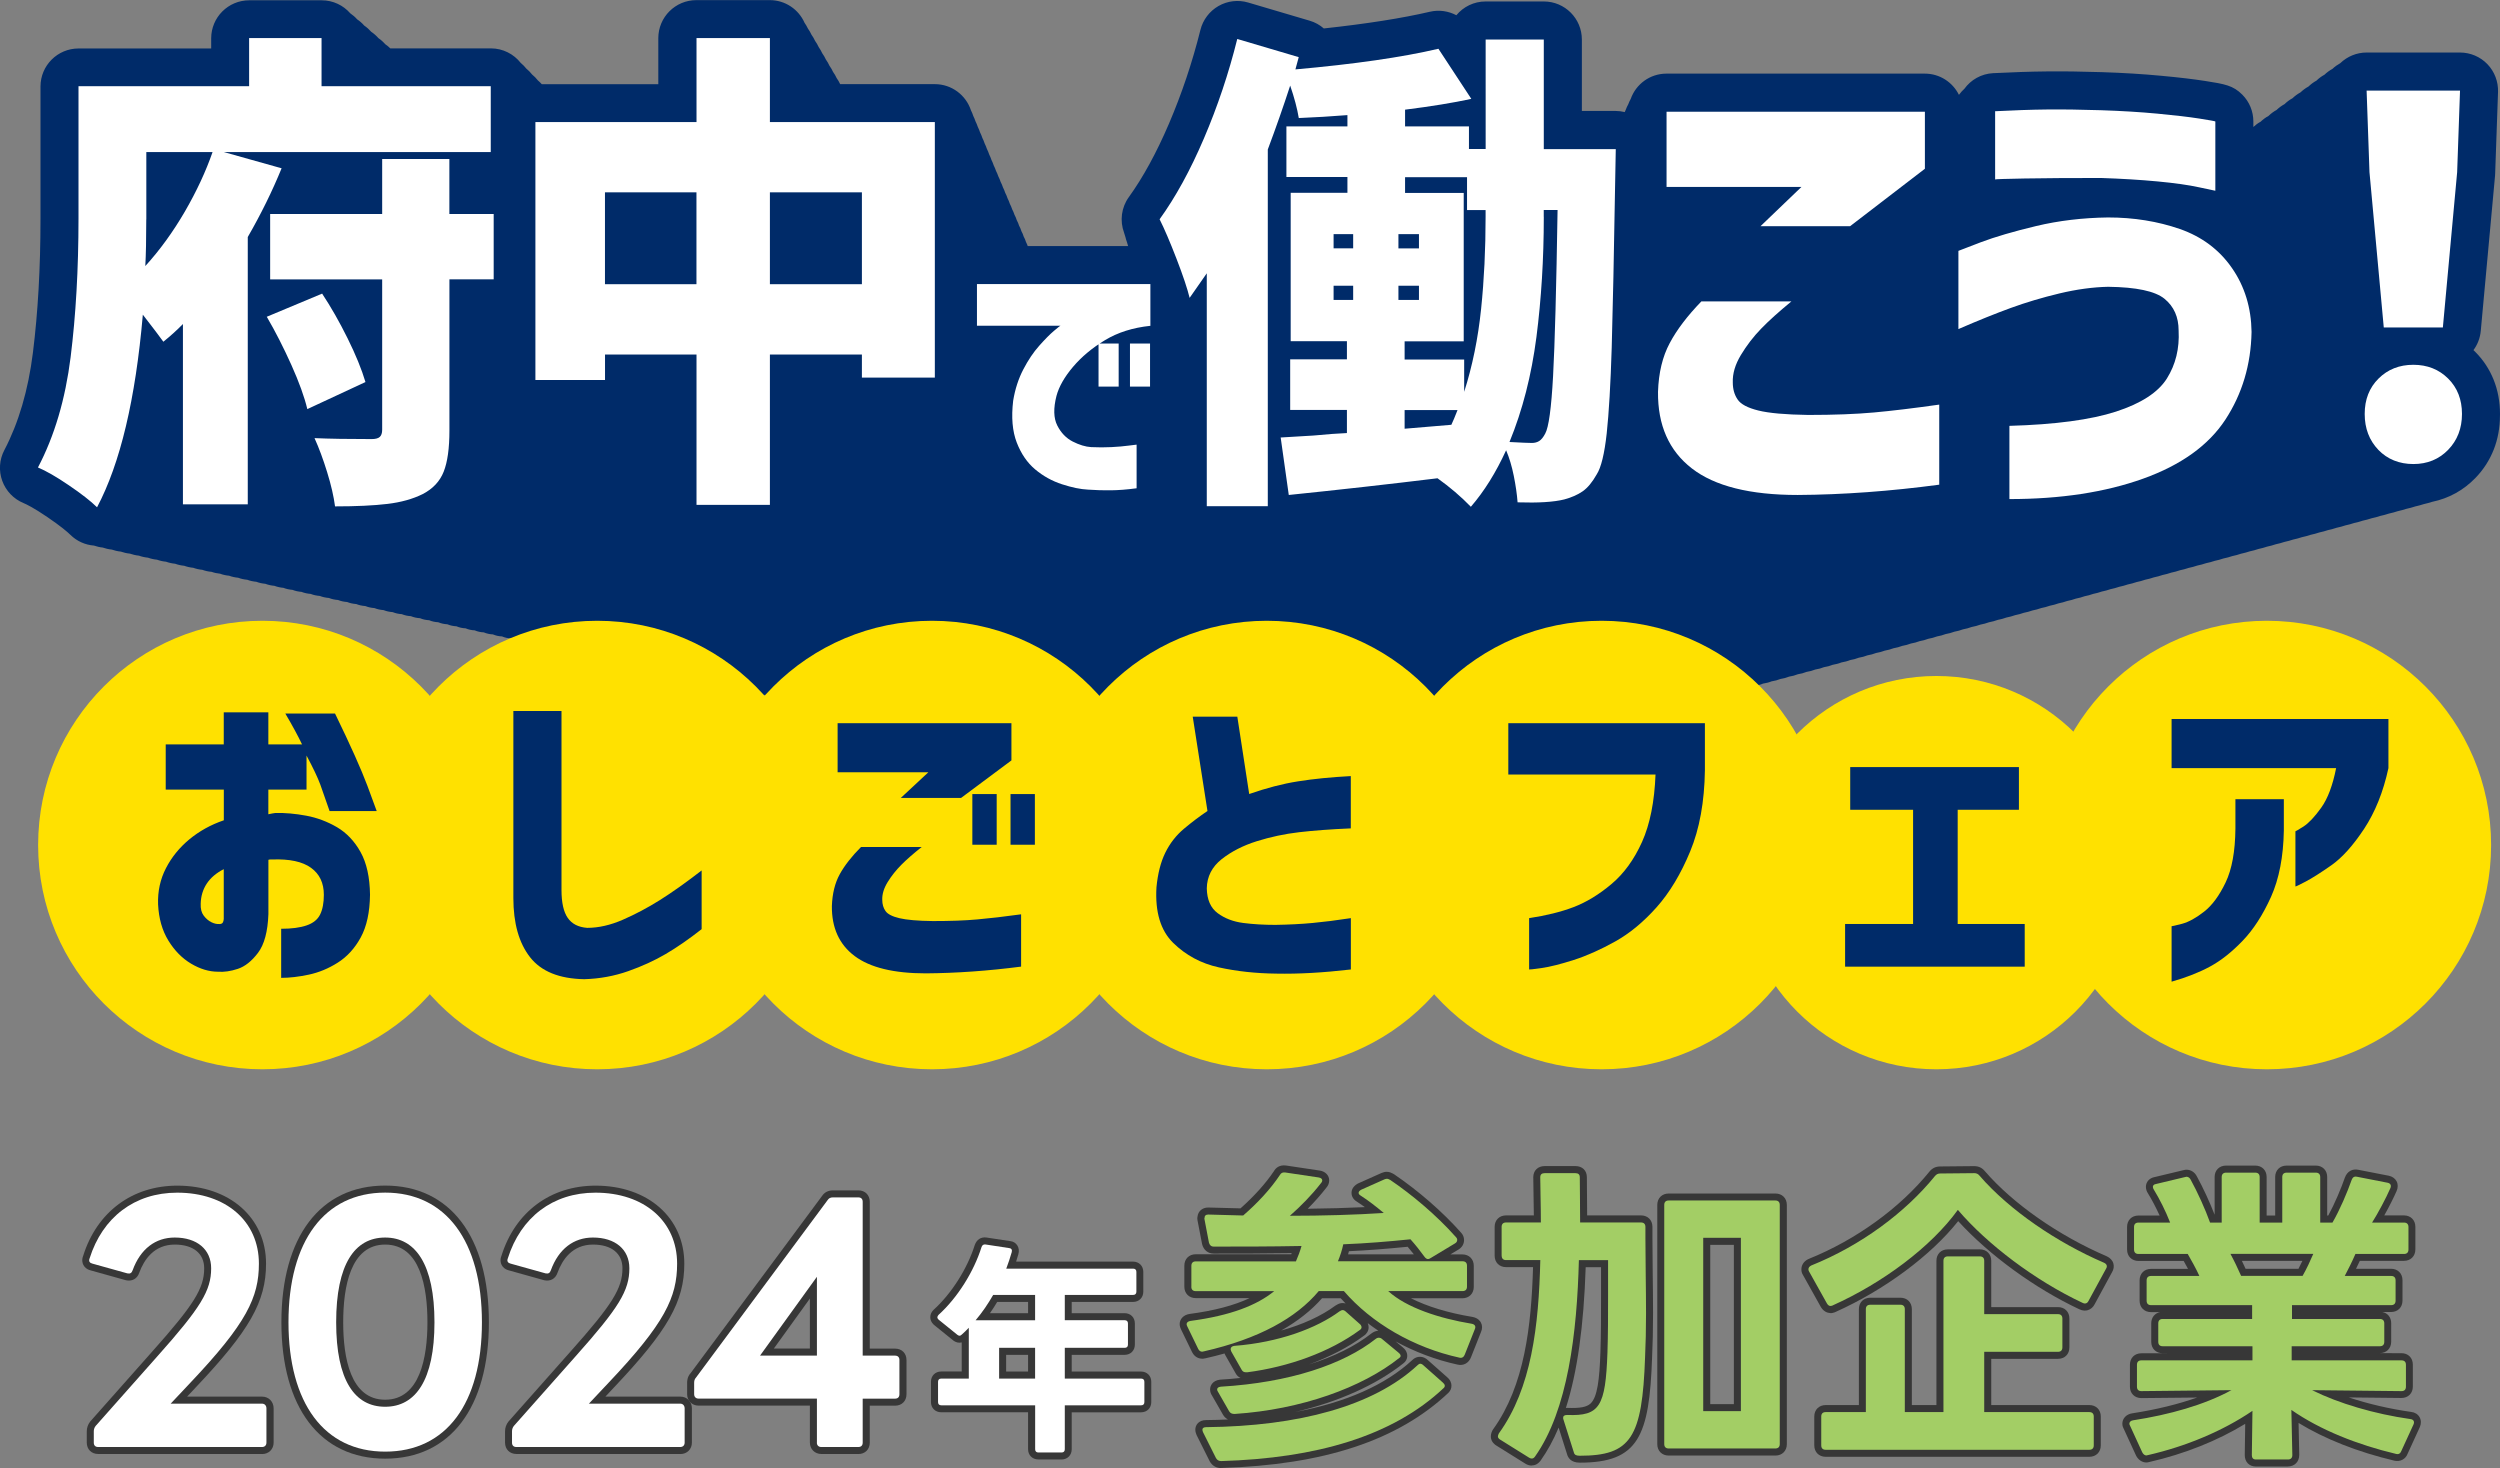 <?xml version="1.0" encoding="UTF-8"?><svg id="_レイヤー_2" xmlns="http://www.w3.org/2000/svg" viewBox="0 0 444.57 261.07"><rect x="0" y="0" width="444.57" height="261.07" fill="#808080" stroke="none"/><defs><style>.cls-1{fill:#ffe100;}.cls-1,.cls-2,.cls-3,.cls-4,.cls-5{stroke-width:0px;}.cls-2{fill:#a3ce65;}.cls-3{fill:#002b69;}.cls-4{fill:#fff;}.cls-5{fill:#373737;}</style></defs><g id="_デザイン"><path class="cls-3" d="M444.57,73.61c0-4.35-1.54-8.19-4.45-11.09-.09-.09-.18-.17-.27-.26.72-.97,1.18-2.13,1.3-3.41l2.54-27.61c.01-.13.02-.26.02-.38l.51-14.51c.06-1.83-.62-3.62-1.89-4.94-1.27-1.32-3.03-2.07-4.87-2.07h-16.61c-1.76,0-3.43.69-4.69,1.9-.5.28-.97.61-1.39,1.01-.51.28-.99.63-1.42,1.04-.52.28-.99.63-1.42,1.05-.52.28-.99.63-1.42,1.05-.52.28-.99.63-1.42,1.04-.52.28-.99.63-1.42,1.04-.52.28-.99.63-1.42,1.05-.52.28-.99.63-1.42,1.04-.52.28-.99.63-1.42,1.05-.52.28-.99.63-1.42,1.04-.47.25-.89.57-1.28.93v-.98c0-1.78-.7-3.5-1.96-4.76-1.65-1.66-3.11-1.89-6.65-2.45-2.01-.31-4.57-.62-7.82-.92-3.2-.3-6.72-.52-10.46-.64-3.63-.12-6.95-.16-9.87-.13-2.93.03-6.13.14-9.52.31-2.11.11-3.95,1.18-5.11,2.78-.33.3-.63.62-.89.98-.03.03-.05.06-.08.09-1.11-2.23-3.4-3.77-6.06-3.77h-45.94c-2.94,0-5.43,1.87-6.36,4.49-.17.31-.32.63-.44.96-.18.32-.33.65-.45.99-.07.13-.12.27-.18.4-.52-.13-1.05-.2-1.59-.2h-6.03V7.03c0-3.74-3.03-6.77-6.77-6.77h-10.34c-2.1,0-3.97.95-5.21,2.45-1.41-.75-3.08-1-4.71-.62-4.97,1.16-11.3,2.15-18.86,2.97-.71-.62-1.56-1.1-2.52-1.38l-10.93-3.23c-1.77-.52-3.67-.3-5.28.62-1.6.92-2.76,2.45-3.21,4.24-1.43,5.73-3.31,11.34-5.59,16.67-2.22,5.19-4.63,9.59-7.14,13.07-1.34,1.85-1.63,4.22-.85,6.33.07.27.15.54.25.81.06.27.14.54.24.8.06.26.14.52.23.77h-17.85c-.09-.25-.19-.49-.31-.72-.1-.34-.24-.67-.41-.97-.1-.34-.24-.66-.41-.97-.1-.34-.24-.67-.41-.97-.1-.34-.24-.66-.41-.97-.1-.34-.24-.66-.41-.97-.11-.34-.24-.67-.41-.97-.11-.34-.24-.66-.41-.97-.11-.34-.24-.67-.41-.98-.11-.34-.24-.66-.41-.97-.11-.34-.25-.67-.41-.98-.11-.34-.24-.66-.41-.97-.11-.34-.25-.67-.41-.98-.11-.34-.25-.66-.41-.97-.11-.34-.25-.67-.41-.98-.11-.34-.24-.66-.4-.97-.11-.34-.25-.67-.41-.99-.11-.34-.24-.66-.4-.97-.11-.34-.25-.67-.41-.99-.11-.34-.24-.66-.4-.97-.11-.34-.25-.67-.41-.99-.11-.34-.24-.66-.4-.97-.11-.34-.25-.67-.41-.99-.11-.34-.25-.66-.4-.97-.11-.34-.25-.68-.41-.99-.89-2.71-3.43-4.66-6.43-4.66h-16.83c-.17-.38-.38-.74-.62-1.07-.18-.39-.39-.76-.64-1.1-.18-.39-.39-.76-.64-1.1-.18-.39-.39-.76-.64-1.11-.18-.39-.39-.76-.64-1.1-.18-.39-.39-.76-.64-1.11-.18-.39-.39-.76-.64-1.1-.18-.39-.39-.76-.64-1.1-.18-.39-.39-.76-.64-1.1-.17-.37-.38-.71-.6-1.03-1.05-2.37-3.42-4.02-6.18-4.02h-13.05c-3.74,0-6.77,3.03-6.77,6.77v8.18h-20.72c-.22-.24-.45-.47-.7-.68-.3-.38-.64-.74-1.02-1.04-.3-.38-.64-.74-1.02-1.04-.3-.38-.64-.72-1.01-1.03-1.24-1.57-3.16-2.58-5.31-2.58h-17.88c-.26-.26-.54-.5-.85-.7-.37-.42-.79-.8-1.26-1.12-.37-.42-.79-.8-1.26-1.11-.37-.42-.79-.8-1.26-1.12-.37-.42-.79-.8-1.26-1.11-.36-.41-.77-.76-1.22-1.07-1.24-1.42-3.06-2.32-5.09-2.32h-12.88c-3.74,0-6.77,3.03-6.77,6.77v1.8H13.97c-3.74,0-6.77,3.03-6.77,6.77v23.59c0,8.6-.45,16.59-1.35,23.76-.83,6.64-2.54,12.46-5.08,17.31-.89,1.69-1.02,3.67-.37,5.46.65,1.79,2.02,3.22,3.78,3.95.55.23,1.83.85,4.24,2.49,2.35,1.6,3.53,2.6,4.11,3.17,1.14,1.12,2.62,1.78,4.18,1.9.5.17,1.02.3,1.55.35.52.18,1.06.31,1.61.36.52.18,1.06.31,1.61.36.52.18,1.06.31,1.61.36.52.18,1.06.31,1.61.36.52.19,1.06.31,1.61.36.52.19,1.06.31,1.61.36.52.19,1.06.31,1.61.36.52.19,1.06.31,1.61.36.52.19,1.06.31,1.61.36.52.19,1.06.31,1.61.36.52.19,1.06.31,1.61.36.53.19,1.08.32,1.65.36.49.18.99.28,1.51.33.52.2,1.06.31,1.61.36.52.2,1.06.31,1.61.36.51.2,1.06.31,1.61.36.52.2,1.06.31,1.62.36.51.2,1.06.31,1.61.36.51.2,1.06.31,1.61.36.51.2,1.06.31,1.61.36.51.21,1.06.31,1.61.36.51.21,1.06.31,1.61.36.51.21,1.06.31,1.62.36.51.21,1.06.31,1.62.36.51.21,1.06.31,1.62.36.51.21,1.06.32,1.62.36.51.21,1.06.32,1.62.36.51.21,1.06.32,1.62.36.51.21,1.06.32,1.62.36.51.21,1.06.32,1.62.36.51.21,1.06.32,1.62.36.51.21,1.06.32,1.62.36.51.21,1.06.33,1.62.36.51.21,1.06.33,1.62.36.51.21,1.06.33,1.62.36.51.22,1.06.33,1.62.36.51.22,1.06.33,1.62.36.51.22,1.06.33,1.62.36.51.22,1.06.33,1.62.36.51.22,1.06.34,1.62.36.51.22,1.06.34,1.62.36.51.22,1.06.34,1.62.36.51.22,1.06.34,1.62.36.51.22,1.06.34,1.62.36.51.22,1.06.34,1.62.36.51.22,1.06.35,1.62.36.51.22,1.06.35,1.62.36.51.22,1.06.35,1.62.36.51.23,1.06.35,1.62.36.51.23,1.06.36,1.62.36.51.23,1.05.36,1.61.36,0,0,0,0,0,0,.5.23,1.04.36,1.6.36,0,0,.01,0,.02,0,.5.23,1.04.36,1.59.36,0,0,.02,0,.03,0,.49.23,1.03.36,1.58.36.01,0,.03,0,.04,0,.49.23,1.02.36,1.57.36.02,0,.03,0,.05,0,.49.23,1.01.36,1.55.36.02,0,.04,0,.06,0,.48.23,1.01.36,1.54.36.02,0,.05,0,.07,0,.48.23,1,.36,1.53.36.03,0,.05,0,.08,0,.47.23.99.36,1.52.36.03,0,.06,0,.09,0,.47.23.98.36,1.51.36.03,0,.07,0,.1,0,.47.23.98.36,1.5.36.04,0,.08,0,.11,0,.46.23.97.36,1.49.36.04,0,.08,0,.12,0,.46.23.96.37,1.48.37.04,0,.09,0,.13-.01.46.23.95.37,1.47.37.05,0,.1,0,.15-.01.45.23.95.37,1.46.37.05,0,.1,0,.16-.01.45.23.94.37,1.45.37.06,0,.11-.01.17-.01.44.23.93.37,1.44.37.06,0,.12-.01.18-.01.44.23.92.37,1.43.37.06,0,.13-.01.19-.01.43.23.92.37,1.42.37.07,0,.13-.01.2-.02.43.24.91.37,1.4.37.07,0,.14-.01.21-.02.43.24.9.37,1.39.37.07,0,.15-.01.22-.02.42.24.9.37,1.38.37.08,0,.15-.01.23-.02.42.24.89.37,1.37.37.08,0,.16-.01.24-.02.41.24.88.37,1.36.37.08,0,.17-.01.25-.02.41.24.87.37,1.35.37.09,0,.17-.01.26-.02.4.24.87.38,1.34.38.09,0,.18-.01.27-.02.4.24.86.38,1.33.38.09,0,.19-.01.28-.02.4.25.85.38,1.32.38.1,0,.2-.01.3-.02.39.25.84.38,1.31.38.1,0,.21-.01.31-.02.39.25.83.38,1.29.38.11,0,.22-.01.33-.03.38.25.82.38,1.27.38.11,0,.23,0,.35-.03.37.25.81.38,1.26.38.12,0,.24,0,.36-.03,0,0,0,0,0,0,.37.25.8.38,1.24.38.12,0,.23,0,.35-.03,0,0,.02,0,.02,0,.36.25.79.39,1.23.39.11,0,.23,0,.34-.03.02,0,.03,0,.04-.01.36.25.78.39,1.22.39.11,0,.22,0,.33-.03.02,0,.04-.01.06-.02.35.26.77.4,1.21.4.11,0,.22,0,.33-.03.03,0,.05-.02.08-.02.35.26.76.4,1.2.4.1,0,.21,0,.32-.02.04,0,.07-.02.1-.03.34.26.76.41,1.19.41.1,0,.21,0,.31-.02.04,0,.08-.02.12-.03.34.26.75.41,1.17.41.1,0,.2,0,.3-.02.05,0,.09-.03.14-.04.33.27.74.42,1.16.42.1,0,.19,0,.29-.02.05,0,.11-.03.16-.04.33.27.73.42,1.15.42.09,0,.19,0,.28-.02.06,0,.12-.03.18-.05.32.28.72.43,1.14.43.09,0,.18,0,.27-.02.07-.01.13-.04.2-.05.31.28.72.43,1.13.43.09,0,.18,0,.27-.02.08-.01.15-.04.22-.06,0,0,.02.02.03.02.3.27.69.42,1.09.42.09,0,.17,0,.26-.02.08-.01.16-.04.24-.07.02.01.04.03.05.04.29.26.67.4,1.05.4.08,0,.17,0,.25-.02.09-.01.18-.04.26-.07.03.02.06.05.08.06.28.25.64.38,1.02.38.08,0,.16,0,.24-.02.1-.02.19-.04.28-.08.04.03.08.06.1.08.27.24.62.37.98.37.08,0,.16,0,.23-.02.1-.02.21-.05.3-.08.05.04.1.08.13.11.26.23.6.35.94.35.08,0,.15,0,.23-.02.11-.02.22-.05.32-.09.07.05.12.09.16.13.25.22.57.34.9.34.07,0,.15,0,.22-.02.12-.02.22-.05.33-.1.08.06.15.11.19.15.24.21.55.32.86.32.07,0,.14,0,.21-.02.38-.06.72-.29.92-.62,0-.01.01-.03.02-.04.21.14.46.22.73.22h.59c.24.22.55.36.89.36h2.55c.48,0,.88-.27,1.11-.65.04,0,.08,0,.12,0,.25.22.57.36.92.36.13,0,.26,0,.38,0,.24.22.55.36.89.36.89,0,1.61-.03,2.2-.09.67-.07,1.27-.22,1.79-.45.69-.31,1.2-.81,1.48-1.44.22-.5.33-1.12.34-1.9.18.1.37.17.57.21.23.18.5.31.81.36.23.18.5.31.81.36.23.19.5.31.81.36.23.19.5.32.81.36.22.19.5.32.81.36.22.19.5.32.81.36.22.2.5.32.81.36.22.2.5.33.81.36.22.2.5.33.81.36.24.23.56.37.91.37h2.88c.73,0,1.32-.59,1.32-1.32v-3.89h.94c.06.05.14.08.21.11.23.41.65.69,1.14.69h2.86c.73,0,1.32-.59,1.32-1.32v-1.2c.08.08.15.17.23.24.12.14.24.28.38.41.12.14.24.28.38.41.12.14.24.28.37.41.12.14.24.28.37.41.12.14.24.28.38.41.12.14.24.28.37.41.23.29.49.54.79.76.57.42,1.22.74,1.93.94.66.19,1.23.29,1.73.31.41.02.81.04,1.19.04.06,0,.13,0,.19,0,.46,0,.99-.04,1.57-.11.67-.08,1.17-.64,1.17-1.31v-.23c.03.07.07.14.11.2.04.14.1.27.18.39.04.14.1.27.18.39.04.14.1.27.18.39.04.14.1.27.18.39.04.14.1.27.18.39.04.14.1.27.17.39.04.15.11.29.2.42.17.54.65.93,1.24.93h2.4c.37,0,.7-.15.94-.4,1.84-.17,3.64-.34,5.39-.53.27.19.53.39.76.6.25.23.57.34.89.34.34,0,.68-.13.94-.4.02-.02.04-.04.06-.06.22.18.5.29.8.3.93.03,1.63-.02,2.17-.14.42-.1.8-.25,1.11-.44.24-.15.45-.35.64-.58.17-.13.32-.26.44-.41.13-.11.27-.21.37-.32.15-.11.29-.25.43-.4.07-.06.15-.12.21-.18.29.4.65.76,1.09,1.06,1.13.77,2.74,1.15,4.91,1.15,1.82-.01,3.74-.13,5.71-.37.3-.04.56-.18.76-.38.04,0,.08,0,.12-.01.3-.04.56-.18.77-.38.03,0,.06,0,.08,0,.02.71.6,1.27,1.31,1.27,2.13,0,4.04-.26,5.65-.77.27-.09.51-.19.76-.29.13-.04.28-.07.4-.11.26-.08.5-.19.74-.29.14-.04.29-.07.43-.11.26-.08.48-.18.72-.28.15-.04.3-.07.45-.12.25-.08.47-.18.7-.27.15-.04.32-.08.46-.13.25-.08.46-.18.7-.27.15-.04.32-.08.47-.13.24-.08.45-.18.68-.26.16-.05.34-.08.49-.13.24-.08.44-.18.67-.26.03,0,.06-.01.08-.02.14.53.42,1.01.84,1.39.6.55,1.38.84,2.27.84.62,0,1.18-.15,1.68-.43.56-.02,1.09-.17,1.55-.42.56-.03,1.08-.17,1.54-.42.56-.03,1.08-.17,1.55-.42.56-.03,1.08-.18,1.55-.42.56-.04,1.08-.18,1.55-.42.56-.04,1.08-.18,1.55-.42.56-.04,1.07-.18,1.55-.42.56-.05,1.08-.19,1.55-.42.55-.05,1.07-.19,1.55-.42.55-.05,1.07-.19,1.55-.42.55-.05,1.07-.19,1.55-.42.55-.06,1.07-.2,1.55-.42.55-.06,1.07-.2,1.55-.42.55-.06,1.07-.2,1.55-.42.55-.06,1.07-.2,1.55-.42.55-.06,1.07-.2,1.55-.42.55-.07,1.07-.2,1.55-.42.55-.07,1.07-.2,1.55-.42.55-.07,1.07-.21,1.55-.42.55-.07,1.06-.21,1.55-.42.54-.07,1.06-.21,1.55-.42.54-.07,1.06-.21,1.55-.42.54-.08,1.06-.21,1.55-.42.53-.08,1.04-.2,1.52-.4.55-.08,1.08-.22,1.57-.42.54-.08,1.06-.22,1.55-.42.54-.08,1.06-.22,1.55-.42.54-.08,1.06-.22,1.55-.42.54-.08,1.06-.22,1.55-.42.54-.08,1.06-.22,1.55-.42.54-.08,1.06-.22,1.55-.42.54-.09,1.06-.22,1.55-.42.54-.09,1.06-.22,1.55-.42.54-.09,1.05-.22,1.54-.42.54-.09,1.05-.22,1.54-.42.54-.09,1.05-.23,1.54-.42.54-.09,1.05-.23,1.55-.42.53-.09,1.05-.23,1.54-.42.54-.09,1.05-.23,1.55-.42.53-.09,1.05-.23,1.54-.42.54-.09,1.05-.23,1.55-.42.53-.09,1.05-.23,1.54-.42.54-.09,1.05-.23,1.55-.42.53-.09,1.05-.23,1.54-.42.53-.09,1.05-.23,1.55-.42.53-.09,1.05-.24,1.54-.42.53-.09,1.05-.24,1.54-.42.53-.09,1.05-.24,1.55-.42.53-.09,1.04-.24,1.54-.42.53-.09,1.05-.24,1.55-.42.53-.09,1.04-.24,1.54-.42.53-.1,1.05-.24,1.55-.42.53-.1,1.04-.24,1.54-.42.53-.1,1.05-.24,1.55-.42.53-.1,1.04-.24,1.54-.42.53-.1,1.05-.24,1.55-.42.53-.1,1.05-.24,1.54-.42.53-.1,1.04-.24,1.54-.42.53-.1,1.04-.24,1.54-.42.53-.1,1.04-.24,1.54-.42.53-.1,1.04-.24,1.54-.42.53-.1,1.04-.25,1.54-.42.53-.1,1.04-.25,1.54-.42.53-.1,1.04-.25,1.54-.42.53-.1,1.04-.25,1.54-.42.53-.1,1.05-.25,1.55-.42.53-.1,1.04-.25,1.54-.42.53-.1,1.05-.25,1.55-.42.53-.1,1.04-.25,1.54-.42.53-.1,1.04-.25,1.55-.42.53-.1,1.04-.25,1.54-.42.53-.1,1.04-.25,1.55-.42.53-.1,1.04-.25,1.55-.42.53-.1,1.04-.25,1.55-.42.53-.1,1.05-.25,1.56-.42.53-.1,1.04-.25,1.54-.42.53-.1,1.05-.25,1.56-.42.53-.1,1.04-.25,1.54-.42.53-.11,1.05-.25,1.56-.42.53-.11,1.04-.25,1.54-.42.53-.11,1.05-.25,1.55-.42.53-.11,1.04-.25,1.54-.42.53-.11,1.05-.25,1.55-.42.53-.11,1.04-.25,1.55-.42.53-.11,1.05-.25,1.55-.42.53-.11,1.04-.25,1.55-.42.53-.11,1.04-.25,1.55-.42.53-.11,1.05-.25,1.55-.42.53-.11,1.04-.25,1.55-.42.53-.11,1.05-.25,1.55-.42.53-.11,1.04-.25,1.54-.42.53-.11,1.05-.25,1.55-.42.53-.11,1.04-.25,1.55-.42.53-.11,1.04-.25,1.55-.42.53-.11,1.05-.25,1.55-.42.53-.11,1.04-.25,1.55-.42.53-.11,1.05-.26,1.55-.42.53-.11,1.04-.25,1.55-.42.53-.11,1.04-.26,1.55-.42.5-.11.99-.25,1.47-.4,2.94-.61,5.56-2.04,7.69-4.24,2.86-2.95,4.37-6.78,4.37-11.09Z"/><path class="cls-4" d="M87.8,49.67h-7.88v26.91c0,3.15-.34,5.58-1.02,7.3-.68,1.72-1.92,3.04-3.73,3.98-1.75.87-3.84,1.46-6.27,1.75-2.43.29-5.54.44-9.32.44-.23-1.75-.69-3.77-1.4-6.07-.71-2.3-1.46-4.33-2.25-6.07,2.66.12,6.05.17,10.17.17.68,0,1.16-.13,1.44-.39.28-.26.42-.68.42-1.27v-26.74h-19.92v-11.62h19.92v-9.79h11.95v9.79h7.88v11.62ZM50.08,29.92c-1.64,4.02-3.64,8.1-6.02,12.23v47.54h-11.53v-32.07c-1.02,1.05-2.18,2.1-3.48,3.15-.62-.87-1.84-2.48-3.65-4.81-1.3,15.03-4.01,26.45-8.14,34.25-1.13-1.11-2.81-2.42-5.04-3.93-2.23-1.52-4.06-2.56-5.47-3.15,2.94-5.59,4.87-12.13,5.81-19.62.93-7.48,1.4-15.69,1.4-24.6V15.33h30.34V6.77h12.88v8.56h30.09v11.71h-47.47l10.26,2.88ZM26.01,39.01c0,3.55-.06,6.32-.17,8.3,2.6-2.85,4.94-6.09,7.04-9.7,2.09-3.61,3.73-7.14,4.92-10.57h-11.78v11.97ZM57.28,52.21c1.58,2.39,3.09,5.04,4.53,7.95,1.44,2.91,2.5,5.5,3.18,7.78l-10.34,4.81c-.51-2.15-1.46-4.78-2.84-7.86-1.39-3.09-2.84-5.94-4.37-8.56l9.83-4.11Z"/><path class="cls-4" d="M136.91,50.54h16.36v-16.34h-16.36v16.34ZM136.91,21.71h29.33v45.44h-12.97v-4.11h-16.36v26.74h-13.05v-26.74h-16.27v4.54h-12.38V21.71h28.65V6.77h13.05v14.94ZM107.58,50.54h16.27v-16.34h-16.27v16.34Z"/><path class="cls-4" d="M200.94,68.75v-7.66h3.57v7.66h-3.57ZM173.71,50.52h30.86v7.42c-3.1.32-5.79,1.17-8.07,2.55-2.27,1.37-4.17,2.96-5.69,4.75-1.52,1.79-2.5,3.52-2.94,5.16-.56,2.2-.52,3.95.14,5.26.66,1.31,1.58,2.26,2.75,2.86,1.18.6,2.27.93,3.27.99,1.25.06,2.46.06,3.62,0,1.16-.06,2.19-.15,3.08-.27.89-.11,1.36-.17,1.39-.17v7.76c-1.72.23-3.25.35-4.56.36-1.32.02-2.68-.02-4.09-.12-1.32-.06-2.85-.38-4.61-.95-1.76-.57-3.35-1.45-4.77-2.64-1.43-1.2-2.52-2.8-3.29-4.8-.77-2-.98-4.48-.63-7.42.34-2.07.95-3.93,1.81-5.58.86-1.65,1.8-3.05,2.82-4.19,1.02-1.15,1.89-2.03,2.61-2.64.72-.61,1.11-.92,1.18-.92h-14.86v-7.42ZM195.35,68.75v-7.66h3.58v7.66h-3.58Z"/><path class="cls-4" d="M274.53,38.57c0,7.46-.44,14.58-1.31,21.37-.88,6.79-2.47,13.01-4.79,18.66,2.15.12,3.47.17,3.98.17s.95-.12,1.31-.35c.37-.23.72-.67,1.06-1.31.62-1.11,1.09-4.51,1.4-10.22.31-5.71.58-15.55.8-29.54h-2.46v1.22ZM287.33,26.51l-.09,4.89c-.23,13.69-.44,23.81-.63,30.37-.2,6.55-.5,11.65-.89,15.29-.4,3.64-.99,6.07-1.78,7.3-.79,1.4-1.62,2.4-2.5,3.01-.88.61-1.96,1.09-3.26,1.44-1.87.47-4.63.64-8.31.52-.11-1.46-.34-3.03-.68-4.72-.34-1.69-.79-3.2-1.36-4.54-1.81,3.96-3.9,7.31-6.27,10.05-1.75-1.81-3.73-3.5-5.93-5.07-8.59,1.05-17.4,2.04-26.45,2.97l-1.44-10.22,5.85-.35c2.43-.23,4.41-.38,5.93-.44v-4.11h-10.09v-9h10.09v-3.23h-10v-26.39h10.09v-2.8h-10.85v-9h10.85v-2.01c-2.94.23-5.82.41-8.65.52-.28-1.69-.79-3.61-1.53-5.77-1.19,3.67-2.52,7.46-3.98,11.36v63.44h-10.85v-41.42l-3.05,4.37c-.4-1.63-1.17-3.95-2.33-6.95-1.16-3-2.16-5.34-3.01-7.03,2.82-3.9,5.45-8.69,7.88-14.37,2.43-5.68,4.41-11.58,5.93-17.69l10.93,3.23-.59,2.18c10.45-.93,18.93-2.15,25.43-3.67l5.85,8.91c-3.22.7-7.15,1.34-11.78,1.92v2.97h11.36v4.02h2.97V7.03h10.34v19.49h12.8ZM237.15,41.63v2.53h3.48v-2.53h-3.48ZM237.15,50.81v2.53h3.48v-2.53h-3.48ZM248.68,44.17h3.65v-2.53h-3.65v2.53ZM248.68,53.34h3.65v-2.53h-3.65v2.53ZM260.37,69.68c1.47-4.6,2.47-9.51,3.01-14.72.54-5.21.8-10.67.8-16.38v-1.22h-3.3v-5.85h-11.02v2.8h10.43v26.39h-10.51v3.23h10.59v5.77ZM258.09,75.54c.28-.58.65-1.46,1.1-2.62h-9.41v3.32l8.31-.7Z"/><path class="cls-4" d="M328.99,40.23h-15.93l7.29-6.99h-23.99v-13.37h45.94v10.14l-13.31,10.22ZM302.54,53.6h16.02c-2.2,1.81-4,3.42-5.38,4.85-1.39,1.43-2.58,2.99-3.6,4.68-1.02,1.69-1.5,3.32-1.44,4.89,0,1.17.28,2.17.85,3.01.56.85,1.79,1.5,3.69,1.97,1.89.47,4.84.73,8.86.79,4.58,0,8.48-.15,11.7-.44,3.22-.29,7.09-.76,11.61-1.4v14.24c-8.7,1.16-17.09,1.78-25.17,1.83-8.48,0-14.75-1.57-18.82-4.72-4.07-3.15-6.08-7.69-6.02-13.63.11-3.38.8-6.26,2.08-8.65,1.27-2.39,3.15-4.86,5.64-7.43Z"/><path class="cls-4" d="M354.79,31.93v-12.15c3.33-.17,6.41-.28,9.24-.31,2.82-.03,6.02.02,9.58.13,3.62.12,6.96.32,10.04.61,3.08.29,5.55.58,7.42.87,1.87.29,2.83.47,2.88.52v12.32c-.06,0-1.02-.2-2.88-.61-1.86-.41-4.34-.76-7.42-1.05-3.08-.29-6.43-.49-10.04-.61-5.59,0-10.12.03-13.56.09-3.45.06-5.2.12-5.25.17ZM348.26,58.5v-13.89c.11-.06,1.44-.57,3.98-1.53,2.54-.96,5.82-1.92,9.83-2.88,4.01-.96,8.28-1.47,12.8-1.53,4.58,0,8.83.69,12.76,2.05,3.93,1.37,7.02,3.69,9.28,6.95,2.26,3.26,3.42,7.05,3.48,11.36-.11,5.83-1.67,11.03-4.66,15.6-3,4.57-7.87,8.07-14.62,10.49-6.75,2.42-14.68,3.63-23.78,3.63v-13.02c8.14-.23,14.45-1.08,18.94-2.53,4.49-1.46,7.51-3.42,9.07-5.9,1.55-2.48,2.25-5.32,2.08-8.52,0-2.39-.83-4.27-2.5-5.64-1.67-1.37-5.02-2.08-10.04-2.14-2.71.06-5.59.45-8.65,1.18-3.05.73-5.93,1.59-8.65,2.58-2.71.99-5.82,2.24-9.32,3.76Z"/><path class="cls-4" d="M423.9,58.23l-2.54-27.61-.51-14.51h16.61l-.51,14.51-2.54,27.61h-10.51ZM422.93,79.99c-1.61-1.69-2.42-3.81-2.42-6.38s.82-4.66,2.46-6.29c1.64-1.63,3.7-2.45,6.19-2.45s4.55.82,6.19,2.45c1.64,1.63,2.46,3.73,2.46,6.29s-.82,4.69-2.46,6.38c-1.64,1.69-3.7,2.53-6.19,2.53s-4.62-.85-6.23-2.53Z"/><circle class="cls-1" cx="46.66" cy="150.27" r="39.88"/><circle class="cls-1" cx="106.2" cy="150.27" r="39.88"/><circle class="cls-1" cx="165.73" cy="150.27" r="39.88"/><circle class="cls-1" cx="225.27" cy="150.27" r="39.88"/><circle class="cls-1" cx="284.8" cy="150.27" r="39.88"/><circle class="cls-1" cx="344.34" cy="155.18" r="34.97"/><circle class="cls-1" cx="403.11" cy="150.27" r="39.88"/><path class="cls-3" d="M39.79,140.41h-10.32v-8.04h10.32v-5.7h7.93v5.7h5.99c-.68-1.44-1.67-3.27-2.97-5.48h8.84c2.74,5.63,4.66,9.92,5.76,12.86,1.1,2.95,1.65,4.44,1.65,4.48h-8.38c-.65-1.9-1.2-3.47-1.65-4.71-.46-1.24-1.27-2.96-2.45-5.16v6.05h-6.79v4.39c.49-.11.91-.19,1.25-.23,1.71-.04,3.54.12,5.48.48,1.94.36,3.76,1.05,5.48,2.05,1.71,1.01,3.11,2.48,4.19,4.42,1.08,1.94,1.64,4.47,1.68,7.59-.04,3.12-.59,5.65-1.65,7.59-1.06,1.94-2.42,3.43-4.08,4.48-1.65,1.05-3.38,1.76-5.16,2.14-1.79.38-3.42.57-4.91.57v-8.73c1.86,0,3.37-.2,4.53-.6,1.16-.4,1.96-1.04,2.4-1.94.44-.89.66-2.06.66-3.51,0-2.09-.76-3.69-2.28-4.79-1.52-1.1-3.82-1.6-6.9-1.48h-.34c-.11,0-.23.02-.34.06v9.64c-.11,3.12-.73,5.42-1.85,6.9-1.12,1.48-2.32,2.43-3.59,2.85-1.27.42-2.44.59-3.51.51-1.6,0-3.19-.48-4.79-1.43-1.6-.95-2.95-2.32-4.05-4.11-1.1-1.79-1.71-3.94-1.83-6.45-.08-2.32.39-4.46,1.4-6.42,1.01-1.96,2.4-3.67,4.16-5.13,1.77-1.46,3.81-2.6,6.13-3.39v-5.48ZM39.79,163.34v-8.78c-1.33.68-2.34,1.54-3.02,2.57-.68,1.03-1.05,2.22-1.08,3.59-.04.88.14,1.58.54,2.11.4.53.86.92,1.37,1.17.51.25.98.35,1.4.31.04.04.17.02.4-.06.23-.08.36-.38.4-.91Z"/><path class="cls-3" d="M91.29,126.44h8.56v31.83c0,2.24.37,3.9,1.11,4.96.74,1.07,1.89,1.65,3.45,1.77,2.02,0,4.14-.48,6.36-1.45,2.22-.97,4.41-2.13,6.56-3.48,2.15-1.35,4.63-3.11,7.44-5.28v10.44c-2.28,1.79-4.41,3.26-6.39,4.42-1.98,1.16-4.2,2.18-6.67,3.05-2.47.87-5.08,1.35-7.81,1.43-4.45-.08-7.66-1.38-9.64-3.91-1.98-2.53-2.97-6.04-2.97-10.52v-33.25Z"/><path class="cls-3" d="M153.12,150.62h10.78c-1.48,1.18-2.69,2.23-3.62,3.17s-1.74,1.95-2.42,3.05c-.68,1.1-1.01,2.17-.97,3.19,0,.76.19,1.42.57,1.97.38.55,1.21.98,2.48,1.28,1.27.3,3.26.48,5.96.51,3.08,0,5.7-.09,7.87-.29,2.17-.19,4.77-.49,7.81-.91v9.3c-5.86.76-11.5,1.16-16.94,1.2-5.7,0-9.92-1.03-12.66-3.08s-4.09-5.02-4.05-8.9c.08-2.2.54-4.09,1.4-5.65.86-1.56,2.12-3.17,3.79-4.85ZM170.91,141.89h-10.72l4.9-4.56h-16.14v-8.73h30.91v6.62l-8.95,6.67ZM172.91,150.22v-9.01h4.33v9.01h-4.33ZM179.7,150.22v-9.01h4.33v9.01h-4.33Z"/><path class="cls-3" d="M240.21,138.01v9.3c-3.54.15-6.6.38-9.18.68-2.59.3-5.1.84-7.53,1.6-2.43.76-4.52,1.83-6.25,3.19-1.73,1.37-2.61,3.1-2.65,5.19.04,2.02.68,3.49,1.94,4.42,1.25.93,2.77,1.51,4.54,1.74,1.77.23,3.68.34,5.73.34,2.4-.04,4.6-.15,6.62-.34,2.01-.19,4.28-.47,6.79-.86v9.13c-4.91.57-9.32.82-13.23.74-3.65-.04-7.06-.41-10.24-1.11-3.18-.7-5.88-2.16-8.13-4.36-2.24-2.21-3.23-5.49-2.97-9.87.23-2.43.75-4.49,1.57-6.16.82-1.67,1.93-3.1,3.34-4.28,1.41-1.18,2.79-2.22,4.16-3.14l-2.62-16.77h7.93l2.11,13.75c3.04-1.06,5.93-1.82,8.67-2.25,2.74-.44,5.88-.75,9.41-.94ZM240.21,138.01v9.3c-3.54.15-6.6.38-9.18.68-2.59.3-5.1.84-7.53,1.6-2.43.76-4.52,1.83-6.25,3.19-1.73,1.37-2.61,3.1-2.65,5.19.04,2.02.68,3.49,1.94,4.42,1.25.93,2.77,1.51,4.54,1.74,1.77.23,3.68.34,5.73.34,2.4-.04,4.6-.15,6.62-.34,2.01-.19,4.28-.47,6.79-.86v9.13c-4.91.57-9.32.82-13.23.74-3.65-.04-7.06-.41-10.24-1.11-3.18-.7-5.88-2.16-8.13-4.36-2.24-2.21-3.23-5.49-2.97-9.87.23-2.43.75-4.49,1.57-6.16.82-1.67,1.93-3.1,3.34-4.28,1.41-1.18,2.79-2.22,4.16-3.14l-2.62-16.77h7.93l2.11,13.75c3.04-1.06,5.93-1.82,8.67-2.25,2.74-.44,5.88-.75,9.41-.94Z"/><path class="cls-3" d="M294.4,137.73h-26.18v-9.13h34.96v8.38c-.08,5.59-.95,10.4-2.62,14.43-1.67,4.03-3.67,7.35-5.99,9.95-2.32,2.6-4.77,4.63-7.36,6.07-2.59,1.44-5.04,2.54-7.36,3.28-2.32.74-4.21,1.22-5.68,1.43-1.46.21-2.22.29-2.25.26v-9.13c3.04-.46,5.68-1.11,7.93-1.97,2.24-.86,4.48-2.21,6.7-4.08,2.22-1.86,4.04-4.36,5.45-7.5,1.41-3.14,2.21-7.14,2.4-12.01Z"/><path class="cls-3" d="M328.11,171.9v-7.59h12.09v-20.31h-11.18v-7.59h30v7.59h-10.89v20.31h11.92v7.59h-31.94Z"/><path class="cls-3" d="M415.43,136.59h-29.26v-8.73h38.56v8.73c-.91,4.22-2.36,7.82-4.33,10.81-1.98,2.99-3.92,5.14-5.82,6.47-1.9,1.33-3.43,2.3-4.59,2.91-1.16.61-1.76.89-1.8.86v-9.81s.52-.25,1.45-.86c.93-.61,1.98-1.72,3.14-3.34,1.16-1.62,2.04-3.96,2.65-7.04ZM386.17,174.58v-9.87s.66-.1,1.85-.43c1.2-.32,2.51-1.05,3.94-2.17s2.7-2.85,3.82-5.19c1.12-2.34,1.7-5.52,1.74-9.55v-5.25h8.61v5.59c-.08,4.64-.84,8.56-2.28,11.78-1.45,3.21-3.13,5.82-5.05,7.81-1.92,2-3.84,3.52-5.76,4.56-1.92,1.05-4.21,1.95-6.87,2.71Z"/><path class="cls-5" d="M46.6,258.56h-29.14c-1.2,0-2.03-.84-2.03-2.03v-2.01c0-.62.22-1.24.61-1.73l10.98-12.39c7.47-8.38,9.29-11.29,9.29-14.86,0-2.64-1.95-4.22-5.23-4.22-3.7,0-5.47,2.71-6.31,4.99-.36,1.08-1.26,1.6-2.39,1.35l-6.26-1.75c-.75-.19-1.13-.64-1.3-.98-.17-.34-.32-.9-.02-1.64,2.45-7.77,8.71-12.45,16.74-12.45,9.28,0,15.77,5.7,15.77,13.87,0,6.75-2.92,11.89-12.51,22.02l-1.53,1.63h13.36c1.16,0,2.03.9,2.03,2.09v6.09c0,1.16-.87,2.03-2.03,2.03ZM16.67,256.53h1.25s0,0,0,0h-1.25ZM17.92,256.06h28.21v-5.21h-15.78c-.5,0-.95-.3-1.15-.75s-.1-.99.24-1.35l3.52-3.74c10.12-10.69,11.83-14.9,11.83-20.3,0-6.8-5.33-11.37-13.27-11.37-6.81,0-11.97,3.75-14.22,10.31l5.25,1.47c1.62-4.03,4.7-6.29,8.52-6.29,4.62,0,7.73,2.7,7.73,6.72,0,4.33-1.95,7.57-9.92,16.52l-10.94,12.34s-.02.08-.02.12v1.54Z"/><path class="cls-5" d="M68.49,259.39c-11.55,0-18.45-9.07-18.45-24.25s6.9-24.31,18.45-24.31,18.45,9.09,18.45,24.31-6.9,24.25-18.45,24.25ZM68.49,213.33c-9.98,0-15.95,8.15-15.95,21.81s5.96,21.75,15.95,21.75,15.95-7.93,15.95-21.75-5.81-21.81-15.95-21.81ZM68.49,251.41c-8.67,0-9.96-10.19-9.96-16.27s1.29-16.32,9.96-16.32c3.74,0,10.02,2.12,10.02,16.32s-6.27,16.27-10.02,16.27ZM68.49,221.32c-6.17,0-7.46,7.52-7.46,13.82s1.29,13.77,7.46,13.77,7.52-7.49,7.52-13.77-1.3-13.82-7.52-13.82Z"/><path class="cls-5" d="M120.98,258.56h-29.14c-1.2,0-2.03-.84-2.03-2.03v-2.01c0-.62.22-1.24.61-1.73l10.98-12.39c7.47-8.38,9.29-11.29,9.29-14.86,0-2.64-1.95-4.22-5.23-4.22-3.7,0-5.47,2.71-6.31,4.99-.36,1.08-1.26,1.6-2.39,1.35l-6.26-1.75c-.75-.19-1.13-.64-1.3-.98-.17-.34-.32-.9-.02-1.64,2.45-7.77,8.71-12.45,16.74-12.45,9.28,0,15.77,5.7,15.77,13.87,0,6.75-2.92,11.89-12.51,22.02l-1.53,1.63h13.36c1.16,0,2.03.9,2.03,2.09v6.09c0,1.16-.87,2.03-2.03,2.03ZM91.05,256.53h1.25s0,0,0,0h-1.25ZM92.3,256.06h28.21v-5.21h-15.78c-.5,0-.95-.3-1.15-.75s-.1-.99.24-1.35l3.52-3.74c10.12-10.69,11.83-14.9,11.83-20.3,0-6.8-5.33-11.37-13.27-11.37-6.81,0-11.97,3.75-14.22,10.31l5.25,1.47c1.62-4.03,4.7-6.29,8.52-6.29,4.62,0,7.73,2.7,7.73,6.72,0,4.33-1.95,7.57-9.92,16.52l-10.94,12.34s-.02.08-.02.12v1.54Z"/><path class="cls-5" d="M152.64,258.56h-6.59c-1.16,0-2.03-.87-2.03-2.03v-6.57h-19.8c-1.16,0-2.03-.87-2.03-2.03v-2.01c0-.27,0-1.07.63-1.75l23.35-31.48c.43-.65,1.1-1.01,1.95-1.01h4.52c1.2,0,2.03.84,2.03,2.03v26.11h4.5c1.2,0,2.03.84,2.03,2.03v6.09c0,1.2-.84,2.03-2.03,2.03h-4.5v6.57c0,1.2-.84,2.03-2.03,2.03ZM146.52,256.06h5.65v-7.35c0-.69.56-1.25,1.25-1.25h5.28v-5.15h-5.28c-.69,0-1.25-.56-1.25-1.25v-26.89h-4l-23.39,31.54s-.06.07-.09.11c0,0,0,.04,0,.1v1.54h20.58c.69,0,1.25.56,1.25,1.25v7.35ZM145.27,242.31h-10.11c-.47,0-.9-.26-1.11-.68-.21-.42-.18-.92.1-1.3l10.11-14.01c.32-.44.88-.62,1.4-.46.52.17.87.65.87,1.19v14.01c0,.69-.56,1.25-1.25,1.25ZM137.61,239.81h6.41v-8.89l-6.41,8.89Z"/><path class="cls-5" d="M188.77,259.53h-4.13c-1.05,0-1.82-.76-1.82-1.82v-6.57h-15.45c-1.05,0-1.82-.76-1.82-1.82v-3.61c0-1.05.76-1.82,1.82-1.82h3.65v-5.17c-.13.03-.27.05-.41.05-.5,0-.86-.24-1.06-.37-.03-.02-.06-.04-.09-.07l-3.36-2.72s-.07-.06-.1-.09c-.38-.38-.57-.81-.57-1.29s.21-.93.57-1.29c3.22-2.91,6.02-7.33,7.35-11.57.35-.95,1.1-1.42,2.02-1.31l4.31.65c.49.05.94.32,1.22.75.29.45.36,1.01.19,1.58-.12.42-.25.85-.4,1.31h20.8c1.05,0,1.82.76,1.82,1.82v3.53c0,1.05-.76,1.82-1.82,1.82h-10.91v2h9.41c1.05,0,1.82.76,1.82,1.82v3.77c0,1.05-.76,1.82-1.82,1.82h-9.41v2.97h12.33c1.05,0,1.82.76,1.82,1.82v3.61c0,1.05-.76,1.82-1.82,1.82h-12.33v6.57c0,1.05-.76,1.82-1.82,1.82ZM185.32,257.03h2.77v-7.14c0-.69.56-1.25,1.25-1.25h12.89v-2.24h-12.89c-.69,0-1.25-.56-1.25-1.25v-5.47c0-.69.56-1.25,1.25-1.25h9.98v-2.4h-9.98c-.69,0-1.25-.56-1.25-1.25v-4.5c0-.69.56-1.25,1.25-1.25h11.48v-2.16h-21.89c-.41,0-.79-.2-1.03-.54s-.29-.77-.14-1.15c.3-.8.53-1.47.73-2.1l-2.9-.44c-1.4,4.18-4.13,8.53-7.25,11.57l2.26,1.83c.27-.25.52-.49.77-.76.23-.26.56-.4.89-.41-.02-.32.08-.65.3-.9,1.05-1.23,2.03-2.64,2.99-4.31.22-.39.64-.63,1.08-.63h7.46c.69,0,1.25.56,1.25,1.25v4.5c0,.69-.56,1.25-1.25,1.25h-10.55s0,.06,0,.09v9.04c0,.69-.56,1.25-1.25,1.25h-4.22v2.24h16.01c.69,0,1.25.56,1.25,1.25v7.14ZM171.02,237.33h0s0,0,0,0ZM176.03,233.52h6.79v-2h-5.49c-.42.71-.85,1.37-1.29,2ZM179.31,223.2s.03,0,.04,0h-.04ZM178.69,222.36s0,0,0,0c0,0,0,0,0,0ZM184.07,246.4h-6.4c-.69,0-1.25-.56-1.25-1.25v-5.47c0-.69.56-1.25,1.25-1.25h6.4c.69,0,1.25.56,1.25,1.25v5.47c0,.69-.56,1.25-1.25,1.25ZM178.92,243.9h3.9v-2.97h-3.9v2.97Z"/><path class="cls-4" d="M16.68,256.53v-2.01c0-.34.11-.67.33-.95l10.94-12.34c7.76-8.71,9.6-11.72,9.6-15.69,0-3.35-2.51-5.47-6.48-5.47-3.41,0-6.09,2.01-7.48,5.81-.17.5-.45.67-.95.56l-6.2-1.73c-.45-.11-.73-.39-.5-.95,2.29-7.26,7.98-11.67,15.58-11.67,8.65,0,14.52,5.08,14.52,12.62,0,5.97-2.18,10.61-12.17,21.16l-3.52,3.74h16.25c.45,0,.78.33.78.84v6.09c0,.5-.33.78-.78.78h-29.14c-.5,0-.78-.28-.78-.78Z"/><path class="cls-4" d="M51.3,235.14c0-14.46,6.42-23.06,17.2-23.06s17.2,8.6,17.2,23.06-6.36,23-17.2,23-17.2-8.6-17.2-23ZM68.49,250.16c5.42,0,8.77-4.75,8.77-15.02s-3.35-15.07-8.77-15.07-8.71,4.75-8.71,15.07,3.29,15.02,8.71,15.02Z"/><path class="cls-4" d="M91.05,256.53v-2.01c0-.34.11-.67.33-.95l10.94-12.34c7.76-8.71,9.6-11.72,9.6-15.69,0-3.35-2.51-5.47-6.48-5.47-3.41,0-6.09,2.01-7.48,5.81-.17.5-.45.67-.95.56l-6.2-1.73c-.45-.11-.73-.39-.5-.95,2.29-7.26,7.98-11.67,15.58-11.67,8.65,0,14.52,5.08,14.52,12.62,0,5.97-2.18,10.61-12.17,21.16l-3.52,3.74h16.25c.45,0,.78.33.78.84v6.09c0,.5-.33.78-.78.78h-29.14c-.5,0-.78-.28-.78-.78Z"/><path class="cls-4" d="M145.27,256.53v-7.82h-21.05c-.45,0-.78-.28-.78-.78v-2.01c0-.33.06-.67.33-.95l23.39-31.54c.22-.34.5-.5.95-.5h4.52c.5,0,.78.28.78.78v27.36h5.75c.5,0,.78.28.78.78v6.09c0,.5-.28.78-.78.78h-5.75v7.82c0,.5-.28.78-.78.78h-6.59c-.45,0-.78-.28-.78-.78ZM145.27,241.06v-14.01l-10.11,14.01h10.11Z"/><path class="cls-4" d="M171.02,237.33c-.12.12-.24.2-.41.2-.12,0-.24-.08-.36-.16l-3.36-2.72c-.12-.12-.2-.24-.2-.41,0-.12.08-.28.2-.41,3.4-3.08,6.28-7.7,7.66-12.08.12-.32.32-.49.69-.45l4.26.65c.36.04.53.32.41.73-.28,1.01-.61,1.95-.97,2.92h22.57c.36,0,.57.2.57.57v3.53c0,.36-.2.57-.57.57h-12.16v4.5h10.66c.36,0,.57.2.57.57v3.77c0,.36-.2.57-.57.57h-10.66v5.47h13.58c.36,0,.57.2.57.57v3.61c0,.36-.2.57-.57.57h-13.58v7.82c0,.36-.2.57-.57.57h-4.13c-.36,0-.57-.2-.57-.57v-7.82h-16.7c-.36,0-.57-.2-.57-.57v-3.61c0-.36.2-.57.57-.57h4.9v-9.04c-.41.45-.81.81-1.26,1.22ZM184.07,230.28h-7.46c-.93,1.62-1.95,3.12-3.12,4.5h10.58v-4.5ZM184.07,239.68h-6.4v5.47h6.4v-5.47Z"/><path class="cls-5" d="M217.2,261.07c-.92,0-1.62-.41-2.07-1.19l-2.32-4.64c-.03-.05-.05-.11-.07-.17-.08-.24-.18-.49-.18-.84,0-.82.6-1.7,1.92-1.7,1.32-.01,2.62-.05,3.89-.11-.38-.19-.68-.48-.9-.87l-1.95-3.4c-.14-.21-.33-.56-.33-1.07,0-.7.46-1.58,1.77-1.74,1.23-.07,2.45-.17,3.63-.3-.39-.19-.71-.5-.91-.92l-1.81-3.18c-.04-.07-.07-.15-.1-.22v-.04c-1.1.31-2.23.6-3.39.86-.04.01-.09.02-.14.02-.1.03-.25.06-.42.06-.47,0-1.33-.16-1.84-1.19l-1.96-4.03c-.07-.14-.24-.52-.24-.94,0-.91.72-1.65,1.74-1.8,4.38-.58,7.92-1.51,10.7-2.82h-9.58c-1.2,0-2.03-.84-2.03-2.03v-3.74c0-1.2.84-2.03,2.03-2.03h16.98c.03-.07.05-.14.08-.2-4.83.08-9.61.08-13.88.08-1.01,0-1.79-.64-2.05-1.67l-.8-4.14s-.01-.08-.02-.12c-.02-.12-.06-.35,0-.62.1-.98.86-1.64,1.91-1.64l5.74.15c2.45-2.18,4.5-4.46,5.95-6.63.28-.5.93-1.15,2.14-.99l6,.9c.98.14,1.68.86,1.68,1.74,0,.49-.18.94-.52,1.32-.95,1.23-2.06,2.48-3.3,3.73,3.55-.04,7.02-.14,10.16-.29-.46-.33-.92-.66-1.4-.96-.84-.5-.97-1.19-.97-1.56,0-.66.35-1.21,1.05-1.63.04-.03.09-.05.13-.07l4.13-1.84s.07-.03.11-.04c.24-.09.49-.18.84-.18.49,0,.85.19,1.08.31l.09.05s.1.05.14.08c4.31,2.92,8.65,6.7,11.9,10.37.33.33.54.81.54,1.33,0,.69-.36,1.31-1,1.69l-1.43.86h2.13c1.2,0,2.03.84,2.03,2.03v3.74c0,1.2-.84,2.03-2.03,2.03h-9.14c2.82,1.44,6.62,2.61,10.96,3.32.95.19,1.34.72,1.49,1.02.26.5.26,1.09,0,1.67l-1.77,4.47c-.39,1.04-1.36,1.58-2.42,1.31-3.86-.84-7.58-2.26-10.99-4.12l1.2.99c.56.42.89,1.01.87,1.63-.01.51-.27.98-.69,1.28-4.86,3.87-11.67,6.89-19.24,8.65,8.97-1.68,16.04-4.79,20.82-9.23.79-.8,1.99-.77,2.8.03l3.41,3.02c.6.51.75,1.07.76,1.45.02.49-.17.96-.54,1.32-8.96,8.46-22.17,12.83-40.43,13.37h0ZM215.5,255.02l1.77,3.54c17.16-.53,29.62-4.5,38.06-12.14l-2.74-2.43c-7.75,6.94-20.52,10.72-37.1,11.03ZM218.18,247.77l1.39,2.42c10.73-.71,21.05-4.11,27.78-9.15l-2.17-1.79c-6.12,4.7-15.66,7.71-27.01,8.51ZM221.87,242.94h0s0,0,0,0ZM220.48,240.5l1.29,2.26c7.04-.93,13.79-3.41,18.7-6.84l-1.75-1.55c-4.53,3.24-11.1,5.44-18.24,6.12ZM243.22,235.28c.1.24.16.5.16.76,0,.58-.31,1.14-.84,1.49-2.74,2.03-6.1,3.77-9.79,5.12,4.45-1.39,8.23-3.25,11.12-5.52.42-.31.82-.47,1.24-.49-.65-.43-1.27-.89-1.89-1.35ZM214.1,241.58h0,0ZM259.8,240.23s0,0,.01,0c0,0,0,0-.01,0ZM234.53,228.36h4.47c.36,0,.71.16.95.43,4.71,5.46,11.8,9.58,19.5,11.35l1.42-3.6c-4.1-.73-10.91-2.42-14.84-6.01-.38-.35-.51-.89-.32-1.38.19-.48.65-.8,1.17-.8h12.76v-2.8h-21.7c-.42,0-.81-.21-1.04-.55s-.28-.79-.12-1.17c.4-.98.69-1.89.88-2.8.12-.56.6-.97,1.17-.99,3.61-.15,7.49-.44,11.87-.89.4-.04.79.11,1.06.41.82.91,1.61,1.89,2.35,2.9l3.46-2.09c-3.09-3.39-7.03-6.79-10.96-9.45h0s-2.96,1.31-2.96,1.31c1.19.84,2.28,1.72,3.23,2.51.39.33.55.86.39,1.35s-.6.83-1.1.86c-4.83.33-10.79.51-16.78.51-.52,0-.99-.32-1.17-.81-.18-.49-.05-1.04.34-1.38,1.81-1.6,3.39-3.21,4.7-4.8l-4.71-.7c-1.7,2.51-3.92,4.95-6.66,7.33-.24.21-.54.32-.85.31l-5.49-.15.61,3.18c4.7,0,10,0,15.27-.11.42-.02.78.17,1.02.49.24.32.32.73.21,1.11-.28.95-.62,1.89-1.06,2.88-.2.46-.65.75-1.15.75h-17.34v2.8h13.49c.53,0,1,.33,1.18.83s.02,1.05-.39,1.39c-3.32,2.72-8.16,4.51-14.78,5.47l1.46,3c9-2.09,15.56-5.54,19.5-10.24.24-.28.59-.45.96-.45ZM244.87,238.98s0,0,0,0c0,0,0,0,0,0ZM235.1,230.86c-1.92,2.18-4.35,4.1-7.28,5.75,3.79-1.05,7.15-2.58,9.64-4.43.69-.46,1.25-.56,1.83-.38-.3-.31-.59-.62-.87-.93h-3.33ZM241.1,235.48s-.02.01-.02.02c0,0,.01-.01.02-.02ZM211.86,228.83h1.25s0,0,0,0h-1.25ZM239.72,223.06h11.71c-.36-.46-.73-.91-1.11-1.35-3.8.38-7.23.64-10.44.79-.05.18-.1.37-.16.56ZM258.02,220.87s.02.02.02.03c0,0-.02-.02-.02-.03ZM258.12,220.06s0,0,0,0h0ZM234.35,210.64h0,0Z"/><path class="cls-5" d="M272.39,260.62c-.42,0-.82-.13-1.2-.38l-5.16-3.22s-.06-.04-.09-.06c-.69-.52-.83-1.1-.83-1.5,0-.46.16-.84.3-1.12.03-.06.07-.12.11-.17,5.6-7.76,6.79-18.38,7.1-28.84h-4.8c-1.2,0-2.03-.84-2.03-2.03v-5.14c0-1.2.84-2.03,2.03-2.03h4.94c-.01-1.4-.04-2.78-.06-3.99-.02-1.14-.04-2.12-.04-2.8,0-1.18.82-1.98,2.03-1.98h5.47c1.22,0,2.03.79,2.03,1.98,0,.67,0,1.6.02,2.7.01,1.22.03,2.63.03,4.09h9.58c1.2,0,2.03.84,2.03,2.03v2.01c0,1.95.03,4.09.05,6.29.03,2.35.06,4.77.06,7.1,0,2.84-.06,5.55-.17,7.82-.49,14.04-2.42,18.72-12.86,18.72-1.62,0-2.11-.93-2.27-1.53l-1.49-4.7c-.93,2.22-2,4.16-3.21,5.87-.54.72-1.15.86-1.58.86ZM267.84,255.21l4.36,2.71c4.5-6.63,6.9-17.72,7.32-33.87.02-.68.57-1.22,1.25-1.22h5.19c.69,0,1.25.56,1.25,1.25v6.48c0,3.3,0,6.72-.11,9.98-.2,5.83-.65,9.1-2.55,10.87-1.33,1.24-3.16,1.49-5.07,1.47l1.5,4.74c7.78,0,9.81-1.95,10.32-16.33.11-2.25.17-4.91.17-7.72,0-2.32-.03-4.73-.06-7.07-.03-2.22-.05-4.37-.05-6.33v-1.54h-10.36c-.69,0-1.25-.56-1.25-1.25,0-1.89-.02-3.77-.03-5.32,0-.84-.02-1.59-.02-2.2h-4.53c0,.61.02,1.37.04,2.23.03,1.58.07,3.46.07,5.29,0,.69-.56,1.25-1.25,1.25h-5.73v4.2h5.62c.34,0,.66.14.89.38.23.24.36.57.35.9-.26,11.09-1.34,22.51-7.3,31.1ZM279.15,251.89s0,0,0,0c0,0,0,0,0,0ZM278.7,250.36c2.27.09,3.46-.14,4.15-.78,1.23-1.15,1.58-4.34,1.75-9.12.11-3.22.11-6.61.11-9.89v-5.23h-2.73c-.34,10.43-1.48,18.65-3.52,25.03.08,0,.15,0,.24,0ZM267.03,223.31h1.25s0,0,0,0h-1.25ZM315.72,258.84h-18.98c-1.2,0-2.03-.84-2.03-2.03v-42.54c0-1.2.84-2.03,2.03-2.03h18.98c1.2,0,2.03.84,2.03,2.03v42.54c0,1.2-.84,2.03-2.03,2.03ZM297.2,256.34h18.05v-41.61h-18.05v41.61ZM315.72,214.73h0,0ZM296.73,213.48v1.25s0,0,0,0v-1.25ZM309.58,252.19h-6.7c-.69,0-1.25-.56-1.25-1.25v-30.82c0-.69.56-1.25,1.25-1.25h6.7c.69,0,1.25.56,1.25,1.25v30.82c0,.69-.56,1.25-1.25,1.25ZM304.13,249.69h4.2v-28.32h-4.2v28.32Z"/><path class="cls-5" d="M371.56,259.06h-46.9c-1.2,0-2.03-.84-2.03-2.03v-5.14c0-1.2.84-2.03,2.03-2.03h5.9v-17.06c0-1.2.84-2.03,2.03-2.03h5.36c1.2,0,2.03.84,2.03,2.03v17.06h4.37v-25.66c0-1.2.84-2.03,2.03-2.03h5.69c1.2,0,2.03.84,2.03,2.03v8.24h11.87c1.2,0,2.03.84,2.03,2.03v5.14c0,1.2-.84,2.03-2.03,2.03h-11.87v8.22h17.45c1.2,0,2.03.84,2.03,2.03v5.14c0,1.2-.84,2.03-2.03,2.03ZM325.13,256.56h45.96v-4.2h-18.24c-.69,0-1.25-.56-1.25-1.25v-10.72c0-.69.56-1.25,1.25-1.25h12.65v-4.2h-12.65c-.69,0-1.25-.56-1.25-1.25v-9.02h-4.76v26.44c0,.69-.56,1.25-1.25,1.25h-6.87c-.69,0-1.25-.56-1.25-1.25v-17.84h-4.42v17.84c0,.69-.56,1.25-1.25,1.25h-6.68v4.2ZM337.95,233.27h0,0ZM332.59,232.02v1.25s0,0,0,0v-1.25ZM325.5,233.49c-.67,0-1.28-.38-1.69-1.05l-3.2-5.73c-.27-.4-.27-.82-.27-1,0-.76.44-1.41,1.19-1.79.03-.02.06-.03.09-.04,8.4-3.38,16.23-9.04,21.49-15.54.51-.62,1.14-.91,1.92-.91l6.02-.06c.79,0,1.42.29,1.92.9,5,5.79,13.1,11.45,21.64,15.12.61.27,1.04.72,1.2,1.27.16.53.07,1.1-.25,1.61l-3.09,5.69c-.24.48-.67.86-1.18,1.02-.35.11-.89.16-1.54-.16-7.91-3.72-16.03-9.64-21.53-15.67-4.87,6.13-13.07,12.22-21.78,16.14-.04.02-.08.03-.12.05l-.07.03c-.17.06-.42.15-.77.15ZM325.94,232.13h0,0ZM323.07,225.99l2.71,4.84c8.8-4.02,16.96-10.28,21.37-16.41.22-.31.58-.5.96-.52.38-.02.75.14,1,.44,5.19,6.08,13.36,12.19,21.38,16.03l2.66-4.9c-8.7-3.82-16.93-9.62-22.09-15.59,0,0,0,0,0-.01l-6.01.05c-5.44,6.69-13.42,12.51-21.98,16.06ZM370.28,230.77s0,0,0,.01h0ZM322.74,225.41l.03.06s-.02-.04-.03-.06Z"/><path class="cls-5" d="M406.85,260.79h-5.69c-1.18,0-1.98-.82-1.98-2.03l.08-5.56c-4.96,3.02-10.8,5.35-17.03,6.78-.03,0-.06.01-.09.02-.1.03-.27.07-.46.07-.75,0-1.46-.48-1.84-1.25l-2.2-4.78c-.07-.13-.23-.45-.23-.86,0-.94.72-1.7,1.74-1.85,4.27-.66,8.18-1.62,11.56-2.81l-9.91.1c-1.21,0-2.04-.84-2.04-2.03v-3.91c0-1.2.84-2.03,2.03-2.03h18.51s-14.72-.01-14.72-.01c-1.2,0-2.03-.84-2.03-2.03v-3.29c0-1.04.63-1.8,1.57-1.99h-1.61c-1.2,0-2.03-.84-2.03-2.03v-3.63c0-1.2.84-2.03,2.03-2.03h6.58c-.25-.47-.51-.94-.77-1.41h-8.04c-1.2,0-2.03-.84-2.03-2.03v-4.02c0-1.2.84-2.03,2.03-2.03h3.76c-.64-1.4-1.38-2.82-2.08-3.95-.23-.34-.36-.74-.36-1.16,0-.87.64-1.57,1.56-1.73l5.09-1.22s.07-.02.11-.02c.1-.03.27-.07.46-.07.77,0,1.48.46,1.84,1.19,1.09,1.97,2.3,4.61,3.16,6.82v-6.71c0-1.2.84-2.03,2.03-2.03h5.19c1.2,0,2.03.84,2.03,2.03v6.85h1.52v-6.85c0-1.2.84-2.03,2.03-2.03h5.19c1.2,0,2.03.84,2.03,2.03v6.85h.19c1.14-2.09,2.32-4.9,2.96-6.76.41-1.09,1.32-1.6,2.4-1.37l5.38,1.05c.64.13,1.14.48,1.41.99.27.52.27,1.14,0,1.74-.54,1.24-1.37,2.87-2.19,4.33h3.5c1.2,0,2.03.84,2.03,2.03v4.02c0,1.2-.84,2.03-2.03,2.03h-7.85c-.21.46-.43.92-.67,1.41h6.23c1.2,0,2.03.84,2.03,2.03v3.63c0,1.2-.84,2.03-2.03,2.03h-1.55c.95.19,1.57.95,1.57,1.99v3.29c0,1.2-.84,2.03-2.03,2.03h-14.44s18.29.01,18.29.01c1.2,0,2.03.84,2.03,2.03v3.91c0,1.2-.84,2.03-2.03,2.03l-9.36-.1c3.45,1.15,7.28,2.04,11.1,2.58.62.06,1.18.4,1.48.92.3.52.32,1.17.05,1.78l-2.18,4.76c-.35.94-1.32,1.46-2.38,1.2-6.49-1.54-12.32-3.84-17-6.7l.12,5.68c0,1.22-.83,2.06-2.03,2.06ZM381.95,260.01h0,0ZM426.34,257.32l-.29,1.22.3-1.21s-.01,0-.02,0ZM401.69,258.29h4.69l-.16-7.55c-.01-.47.24-.91.66-1.13.41-.22.92-.19,1.3.08,4.65,3.23,10.81,5.84,17.82,7.54l1.73-3.77c-6.28-.96-12.47-2.81-17.13-5.15-.52-.26-.79-.85-.66-1.41.14-.57.62-.99,1.23-.96l15.43.16v-2.97h-19.07c-.69,0-1.25-.56-1.25-1.25v-2.51c0-.69.56-1.25,1.25-1.25h15.22v-2.36h-15.16c-.69,0-1.25-.56-1.25-1.25v-2.46c0-.69.56-1.25,1.25-1.25h17.17v-2.69h-7.79c-.44,0-.84-.23-1.07-.6-.23-.37-.24-.84-.04-1.23.74-1.41,1.35-2.66,1.86-3.83.2-.45.65-.75,1.14-.75h8.19v-3.08h-5.23c-.46,0-.88-.25-1.1-.65-.22-.4-.2-.89.04-1.27.92-1.45,2.1-3.63,2.88-5.33l-4.39-.86c-.78,2.17-2.07,5.17-3.31,7.33,0,.01-.01.02-.02.04-.2.43-.63.73-1.14.73h-2.18c-.69,0-1.25-.56-1.25-1.25v-7.63h-4.26v7.63c0,.69-.56,1.25-1.25,1.25h-4.02c-.69,0-1.25-.56-1.25-1.25v-7.63h-4.26v7.63c0,.69-.56,1.25-1.25,1.25h-2.07c-.53,0-1-.33-1.18-.83-.78-2.18-2.07-5.05-3.25-7.24l-4.09.98c.96,1.64,1.91,3.63,2.6,5.39.15.38.1.82-.13,1.16-.23.34-.62.54-1.03.54h-5.17v3.08h8.3c.45,0,.87.24,1.09.63.73,1.28,1.48,2.61,2.11,4,.18.39.15.84-.08,1.2-.23.36-.63.58-1.05.58h-8.13v2.69h17.51c.69,0,1.25.56,1.25,1.25v2.46c0,.69-.56,1.25-1.25,1.25h-15.44v2.36h15.5c.69,0,1.25.56,1.25,1.25v2.51c0,.69-.56,1.25-1.25,1.25h-19.3v2.97l15.54-.16c.53-.02,1.08.38,1.22.93.15.55-.11,1.14-.61,1.41-4.4,2.41-10.33,4.26-17.18,5.39l1.74,3.79c6.59-1.55,12.92-4.25,17.88-7.62.39-.26.89-.29,1.3-.07.41.22.66.65.66,1.12l-.1,7.39ZM425.84,257.58s0,.01,0,.02v-.02ZM428.49,253.58s0,0,0,0c0,0,0,0,0,0ZM384.05,210.83s0,0,0,0c0,0,0,0,0,0ZM388.45,210.34s0,0,0,0c0,0,0,0,0,0ZM388.54,208.04h0,0ZM409.47,228.13h-10.94c-.5,0-.94-.29-1.14-.75-.65-1.48-1.24-2.69-1.85-3.81-.21-.39-.2-.86.02-1.24.23-.38.63-.61,1.07-.61h14.74c.42,0,.81.21,1.05.56.23.35.27.8.1,1.18-.53,1.21-1.17,2.63-1.96,4.02-.22.39-.64.64-1.09.64ZM399.34,225.63h9.39c.25-.47.48-.95.7-1.41h-10.76c.22.45.44.91.66,1.41Z"/><path class="cls-2" d="M211.86,228.83v-3.74c0-.5.28-.78.78-.78h17.81c.39-.89.73-1.79,1-2.74-5.42.11-10.83.11-15.63.11-.45,0-.73-.28-.84-.73l-.78-4.08c0-.11-.06-.17,0-.28,0-.39.22-.61.67-.61l6.2.17c2.57-2.23,4.86-4.69,6.53-7.2.22-.39.5-.5.95-.45l5.97.89c.39.06.61.28.61.5,0,.17-.06.33-.22.5-1.68,2.18-3.63,4.13-5.53,5.81,5.75,0,11.72-.17,16.69-.5-1.34-1.12-2.68-2.18-4.08-3.07-.28-.17-.39-.33-.39-.5,0-.22.17-.39.45-.56l4.13-1.84c.17-.06.28-.11.45-.11.22,0,.39.11.61.22,3.8,2.57,8.21,6.25,11.67,10.16.17.17.22.33.22.5,0,.22-.11.45-.39.61l-4.35,2.62c-.17.11-.33.17-.45.17-.22,0-.45-.17-.61-.39-.73-1-1.56-2.07-2.51-3.13-3.8.39-7.82.73-11.95.89-.22,1.06-.56,2.07-.95,3.02h22.17c.5,0,.78.28.78.78v3.74c0,.5-.28.78-.78.78h-13.23c3.24,2.96,9.1,4.86,14.85,5.81.56.11.78.45.56.95l-1.79,4.52c-.17.45-.5.67-.95.56-8.15-1.79-15.63-6.14-20.55-11.84h-4.47c-4.02,4.8-10.66,8.49-20.43,10.72-.11,0-.22.06-.28.06-.33,0-.56-.17-.73-.5l-1.95-4.02c-.06-.11-.11-.28-.11-.39,0-.28.28-.5.67-.56,7.15-.95,11.84-2.79,14.91-5.3h-13.96c-.5,0-.78-.28-.78-.78ZM213.82,254.24c0-.28.22-.45.67-.45,16.41-.17,29.76-3.74,37.57-11,.17-.17.33-.28.5-.28s.39.11.56.28l3.46,3.07c.39.33.45.67.17.95-9.1,8.6-22.72,12.51-39.58,13.01-.45,0-.73-.17-.95-.56l-2.29-4.58c-.06-.17-.11-.28-.11-.45ZM216.44,247.09c0-.28.22-.45.67-.5,12.23-.73,21.77-3.96,27.52-8.49.22-.17.39-.22.56-.22s.39.06.56.22l2.9,2.4c.45.33.56.73.22.95-6.64,5.3-17.48,9.21-29.31,9.99-.45,0-.78-.11-1-.5l-1.95-3.41c-.11-.17-.17-.28-.17-.45ZM218.84,239.94c0-.33.22-.56.67-.61,7.93-.61,14.63-3.13,18.7-6.14.17-.11.39-.22.56-.22s.39.11.56.28l2.46,2.18c.22.17.33.39.33.61,0,.17-.11.33-.28.45-5.36,3.96-12.73,6.59-20.04,7.54h-.22c-.33,0-.61-.11-.78-.45l-1.84-3.24c-.06-.17-.11-.28-.11-.39Z"/><path class="cls-2" d="M267.03,223.31v-5.14c0-.5.28-.78.78-.78h6.2c0-3.13-.11-6.42-.11-8.04,0-.5.28-.73.78-.73h5.47c.5,0,.78.22.78.73,0,1.62.06,4.8.06,8.04h10.83c.5,0,.78.28.78.78v2.01c0,4.02.11,8.88.11,13.4,0,2.79-.06,5.47-.17,7.76-.5,14.35-2.51,17.53-11.61,17.53-.56,0-.95-.11-1.06-.61l-1.84-5.81c-.06-.11-.06-.22-.06-.33,0-.33.22-.5.73-.5,5.75.22,6.81-1.45,7.15-11.11.11-3.24.11-6.59.11-9.94v-6.48h-5.19c-.33,12.9-1.95,26.69-7.82,34.95-.17.22-.33.33-.56.33-.17,0-.34-.06-.5-.17l-5.19-3.24c-.22-.17-.33-.33-.33-.5s.06-.33.17-.56c5.81-8.04,7.09-19.04,7.37-30.82h-6.09c-.5,0-.78-.28-.78-.78ZM296.73,213.48h18.98c.5,0,.78.28.78.78v42.54c0,.5-.28.78-.78.78h-18.98c-.5,0-.78-.28-.78-.78v-42.54c0-.5.28-.78.78-.78ZM309.58,220.12h-6.7v30.82h6.7v-30.82Z"/><path class="cls-2" d="M325.94,232.13c-.17.06-.28.11-.45.11-.22,0-.45-.17-.61-.45l-3.18-5.69c-.11-.17-.11-.28-.11-.39,0-.28.17-.5.5-.67,8.88-3.57,16.75-9.44,22-15.91.28-.33.56-.45.95-.45l6.03-.06c.39,0,.67.11.95.45,5.3,6.14,13.79,11.89,22.11,15.47.5.22.67.61.39,1.06l-3.13,5.75c-.22.45-.61.56-1.06.33-8.43-3.96-16.92-10.38-22.17-16.53-4.75,6.59-13.4,13.01-22.22,16.97ZM332.59,232.02h5.36c.5,0,.78.28.78.78v18.31h6.87v-26.91c0-.5.28-.78.78-.78h5.69c.5,0,.78.28.78.78v9.49h13.12c.5,0,.78.28.78.78v5.14c0,.5-.28.78-.78.78h-13.12v10.72h18.7c.5,0,.78.28.78.78v5.14c0,.5-.28.78-.78.78h-46.9c-.5,0-.78-.28-.78-.78v-5.14c0-.5.28-.78.78-.78h7.15v-18.31c0-.5.28-.78.78-.78Z"/><path class="cls-2" d="M426.06,258.54c-6.81-1.62-13.46-4.24-18.59-7.82l.17,8.04c0,.5-.28.78-.78.78h-5.69c-.5,0-.73-.28-.73-.78l.11-7.87c-5.25,3.57-11.78,6.31-18.59,7.87-.11,0-.17.06-.28.06-.28,0-.56-.22-.73-.56l-2.18-4.75c-.06-.11-.11-.22-.11-.33,0-.33.28-.56.67-.61,6.48-1,12.67-2.74,17.48-5.36l-16.02.17c-.5,0-.78-.28-.78-.78v-3.91c0-.5.28-.78.78-.78h19.76v-2.51h-15.97c-.5,0-.78-.28-.78-.78v-3.29c0-.5.28-.78.78-.78h15.91v-2.46h-17.98c-.5,0-.78-.28-.78-.78v-3.63c0-.5.28-.78.78-.78h8.6c-.61-1.34-1.34-2.62-2.07-3.91h-8.77c-.5,0-.78-.28-.78-.78v-4.02c0-.5.28-.78.78-.78h5.64c-.78-2.01-1.9-4.24-2.9-5.86-.11-.17-.17-.33-.17-.5,0-.22.17-.45.56-.5l5.14-1.23c.11,0,.17-.06.28-.06.28,0,.56.17.73.5,1.23,2.23,2.62,5.3,3.46,7.65h2.07v-8.1c0-.5.28-.78.78-.78h5.19c.5,0,.78.28.78.78v8.1h4.02v-8.1c0-.5.28-.78.78-.78h5.19c.5,0,.78.28.78.78v8.1h2.18c0-.06.06-.06.06-.11,1.23-2.12,2.57-5.25,3.35-7.48.17-.45.45-.67.95-.56l5.42,1.06c.56.11.73.5.5,1-.78,1.79-2.18,4.41-3.24,6.09h5.69c.5,0,.78.28.78.78v4.02c0,.5-.28.78-.78.78h-8.65c-.61,1.4-1.28,2.74-1.9,3.91h8.26c.5,0,.78.28.78.78v3.63c0,.5-.28.78-.78.78h-17.64v2.46h15.63c.5,0,.78.28.78.78v3.29c0,.5-.28.78-.78.78h-15.69v2.51h19.54c.5,0,.78.28.78.78v3.91c0,.5-.28.78-.78.78l-15.91-.17c4.69,2.34,11.11,4.24,17.48,5.14.56.06.78.45.56.95l-2.18,4.75c-.17.45-.5.61-.95.5ZM411.37,222.97h-14.74c.67,1.23,1.28,2.51,1.9,3.91h10.94c.73-1.28,1.34-2.62,1.9-3.91Z"/></g></svg>